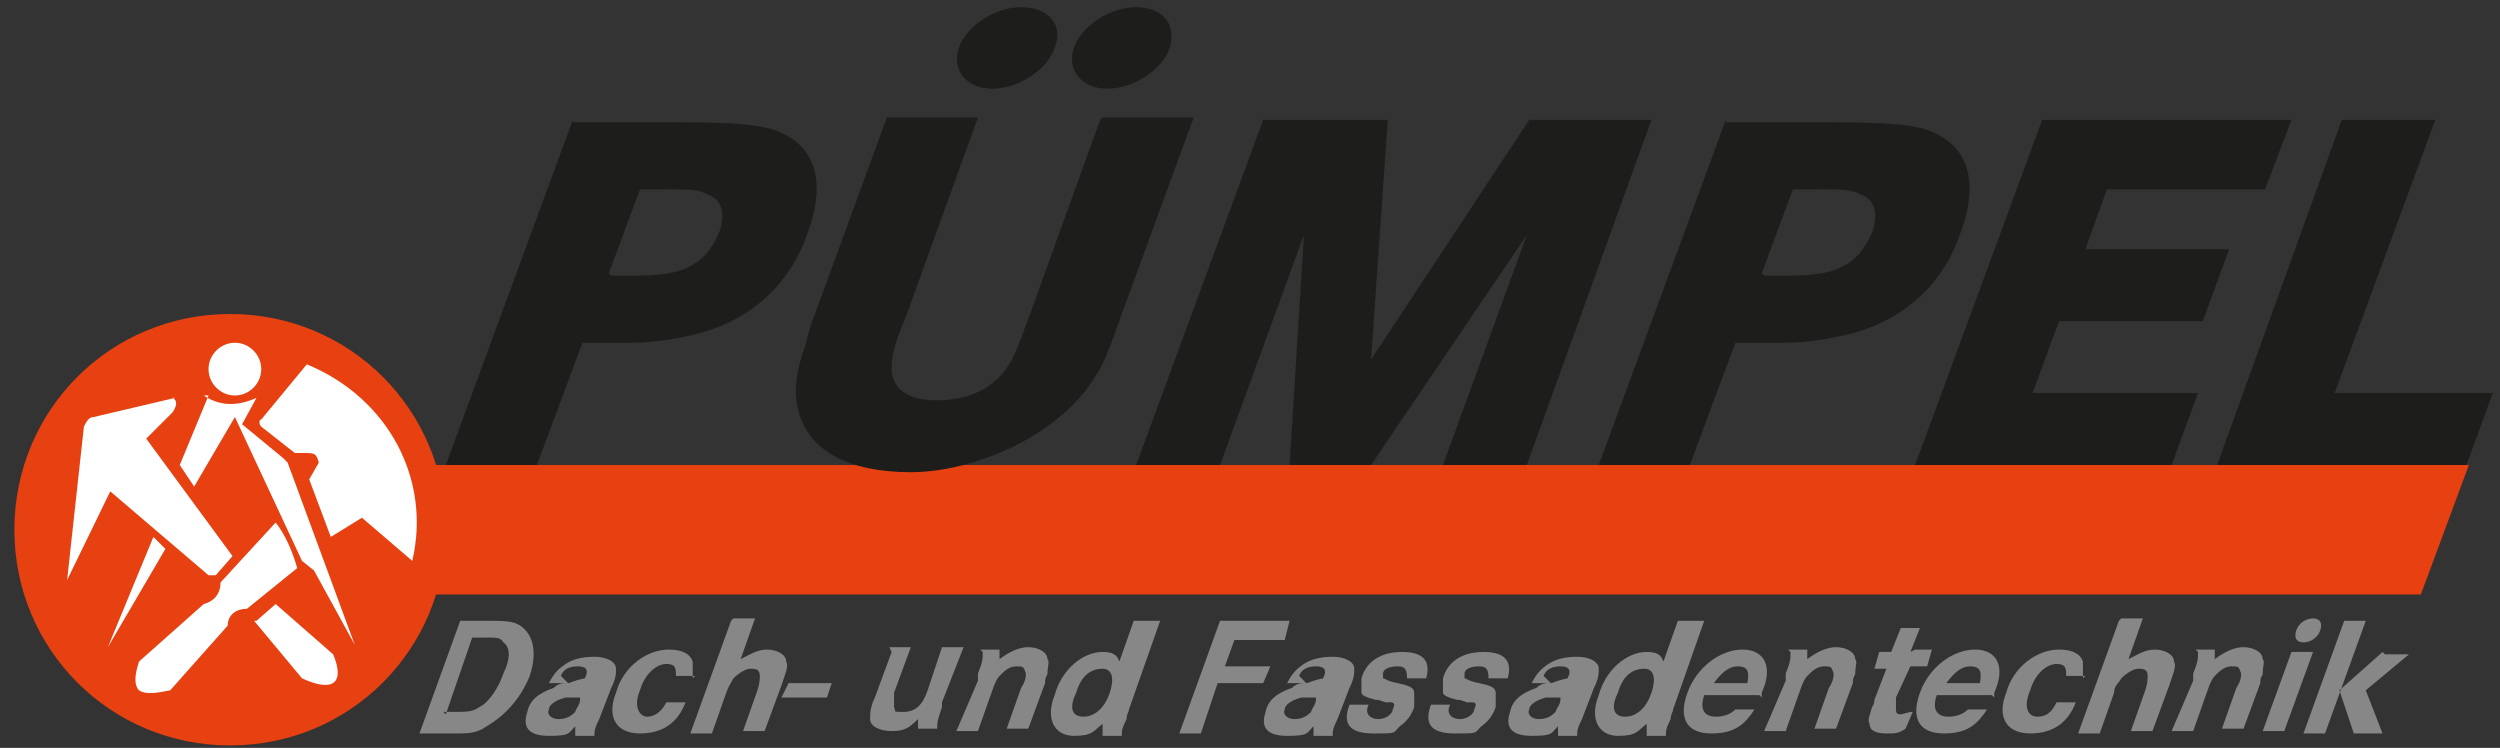 <?xml version="1.0" encoding="UTF-8"?>
<svg id="Ebene_1" xmlns="http://www.w3.org/2000/svg" version="1.1" xmlns:xlink="http://www.w3.org/1999/xlink" viewBox="0 0 104.3 31.2">
  <rect x="0" y="0" width="104.3" height="31.2" fill="#333333" stroke="none"/>
  <!-- Generator: Adobe Illustrator 29.4.0, SVG Export Plug-In . SVG Version: 2.1.0 Build 152)  -->
  <defs>
    <style>
      .st0, .st1 {
        fill-rule: evenodd;
      }

      .st0, .st2 {
        fill: #878787;
      }

      .st3 {
        fill: #e74011;
      }

      .st4, .st1 {
        fill: #1d1d1b;
      }

      .st5 {
        fill: #fff;
      }

      .st6 {
        fill: none;
      }

      .st7 {
        clip-path: url(#clippath);
      }
    </style>
    <clipPath id="clippath">
      <rect class="st6" width="104.3" height="31.2"/>
    </clipPath>
  </defs>
  <polygon class="st3" points="11.5 19.4 103 19.4 101 24.8 9.5 24.8 11.5 19.4"/>
  <g class="st7">
    <path class="st0" d="M18.6,29.8l1.1-3.2h.2c.3,0,.4,0,.5,0,.3,0,.5,0,.6.2.3.2.3.7,0,1.3-.2.6-.6,1.2-1,1.4-.3.2-.5.2-1.1.2h-.4ZM19.2,25.9l-1.7,4.7h1c.3,0,.4,0,.5,0,.5,0,.9,0,1.3-.3.7-.4,1.4-1.1,1.8-2.1.3-.9.2-1.7-.4-2.1-.3-.2-.7-.2-1.4-.2h-1.1Z"/>
    <path class="st0" d="M24.2,29.2c0,.2-.2.4-.2.5-.2.2-.4.3-.7.3s-.5-.2-.4-.4c0-.2.3-.4.7-.5.1,0,.3,0,.6,0v.2ZM23.4,28.2c.1-.3.4-.4.7-.4s.5.1.3.5h0c-.5.1-.6.2-.7.2-.2,0-.4,0-.6.2-.6.2-1,.5-1.1,1-.2.6,0,1,.9,1s.8-.1,1.1-.4h0c0,.2,0,.3,0,.4h.8c0-.2,0-.3.2-.7l.5-1.3c.2-.4.2-.6.2-.8,0-.3-.4-.5-.9-.5s-.9.1-1.2.3c-.3.2-.5.4-.7.8h.8Z"/>
    <path class="st2" d="M28.9,28.3c0-.3,0-.5,0-.7-.1-.3-.4-.5-1-.5-.9,0-1.9.7-2.2,1.8-.4,1,0,1.7,1,1.7s1.6-.5,1.9-1.3h-.8c-.2.4-.5.6-.8.6s-.6-.4-.3-1.1c.2-.7.7-1.1,1.1-1.1s.4.2.4.5h.8Z"/>
    <path class="st2" d="M30.5,25.9l-1.7,4.7h.9l.6-1.7c.1-.3.2-.4.3-.6.2-.2.5-.4.7-.4s.4,0,.4.3c0,.1,0,.3-.1.6l-.6,1.7h.9l.7-1.9c.2-.6.3-.8.2-1,0-.3-.4-.5-.8-.5s-.7.2-1.1.4l.6-1.7h-.9Z"/>
    <polygon class="st2" points="32.9 28.5 32.6 29.1 34.5 29.1 34.7 28.5 32.9 28.5"/>
    <path class="st2" d="M37.2,27.2l-.7,1.9c-.2.4-.2.7-.2.9,0,.3.4.5.9.5s.7-.1,1.1-.5c0,.2,0,.3,0,.4h.8c0-.3,0-.3.2-.9v-.2c0,0,.9-2.3.9-2.3h-.9l-.6,1.8c-.2.6-.5.9-1,.9s-.3,0-.4-.2c0-.1,0-.3,0-.6l.7-1.9h-.9Z"/>
    <path class="st2" d="M41,27.2c0,.3,0,.4-.2.9v.3c0,0-.9,2.1-.9,2.1h.9l.6-1.7c.1-.3.2-.5.3-.6.2-.2.4-.4.7-.4s.3,0,.4.3c0,.1,0,.3-.2.6l-.6,1.7h.9l.7-1.9c0-.3.1-.3.1-.4,0-.3.1-.5,0-.6,0-.3-.4-.5-.8-.5s-.8.2-1.2.5c0-.2,0-.3,0-.4h-.8Z"/>
    <path class="st0" d="M46,27.9c.4,0,.5.4.3,1-.2.6-.6,1-1.1,1s-.6-.4-.3-1c.2-.7.6-1,1.1-1M48.2,25.9h-.9l-.6,1.7c-.1-.3-.3-.4-.7-.4-.8,0-1.7.7-2,1.8-.4,1,0,1.7.8,1.7s.8-.2,1.2-.5c0,0,0,.1,0,.2,0,0,0,.2,0,.3h.8c0-.2,0-.3.2-.7,0-.2.1-.3.1-.4l1.3-3.7Z"/>
    <polygon class="st2" points="51.1 27.8 51.5 26.7 53.6 26.7 53.8 25.9 50.9 25.9 49.2 30.6 50.1 30.6 50.8 28.5 52.7 28.5 53 27.8 51.1 27.8"/>
    <path class="st0" d="M54.9,29.2c0,.2-.2.4-.2.5-.2.2-.4.3-.7.3s-.5-.2-.4-.4c0-.2.3-.4.7-.5.1,0,.3,0,.6,0v.2ZM54.2,28.2c.1-.3.4-.4.7-.4s.5.1.3.5h0c-.5.1-.6.2-.7.2-.2,0-.4,0-.6.2-.6.2-1,.5-1.1,1-.2.6,0,1,.9,1s.8-.1,1.1-.4h0c0,.2,0,.3,0,.4h.8c0-.2,0-.3.2-.7l.5-1.3c.2-.4.2-.6.2-.8,0-.3-.4-.5-.9-.5s-.9.1-1.2.3c-.3.2-.5.4-.7.8h.8Z"/>
    <path class="st2" d="M59.5,28.3c.2-.7-.1-1.1-1-1.1s-1.5.4-1.7,1.1c0,.2,0,.5,0,.6,0,.1.2.2.6.3h.1s.3.1.3.1c0,0,.2,0,.2,0,.2,0,.2.1.1.3,0,.2-.3.4-.6.4s-.6-.2-.4-.6h-.8c-.3.8,0,1.2,1,1.2s.8,0,1.1-.3c.3-.2.5-.5.6-.8,0-.2,0-.4,0-.6,0-.2-.2-.3-.7-.4-.5-.1-.5-.2-.6-.2,0,0,0-.1,0-.2,0-.2.3-.3.6-.3s.4.1.4.5h.8Z"/>
    <path class="st2" d="M62.9,28.3c.2-.7-.1-1.1-1-1.1s-1.5.4-1.7,1.1c0,.2,0,.5,0,.6,0,.1.2.2.6.3h.1s.3.1.3.1c0,0,.2,0,.2,0,.2,0,.2.1.1.3,0,.2-.3.4-.6.4s-.6-.2-.4-.6h-.8c-.3.8,0,1.2,1,1.2s.8,0,1.1-.3c.3-.2.5-.5.6-.8,0-.2,0-.4,0-.6,0-.2-.2-.3-.7-.4-.5-.1-.5-.2-.6-.2,0,0,0-.1,0-.2,0-.2.3-.3.6-.3s.4.1.4.5h.8Z"/>
    <path class="st0" d="M65.1,29.2c0,.2-.2.4-.2.5-.2.2-.4.3-.7.3s-.5-.2-.4-.4c0-.2.3-.4.7-.5.1,0,.3,0,.6,0v.2ZM64.4,28.2c.1-.3.4-.4.7-.4s.5.1.3.5h0c-.5.1-.6.2-.7.2-.2,0-.4,0-.6.2-.6.2-1,.5-1.1,1-.2.6,0,1,.9,1s.8-.1,1.1-.4h0c0,.2,0,.3,0,.4h.8c0-.2,0-.3.2-.7l.5-1.3c.2-.4.2-.6.2-.8,0-.3-.4-.5-.9-.5s-.9.1-1.2.3c-.3.2-.5.4-.7.8h.8Z"/>
    <path class="st0" d="M68.6,27.9c.4,0,.5.4.3,1-.2.6-.6,1-1.1,1s-.6-.4-.3-1c.2-.7.6-1,1.1-1M70.9,25.9h-.9l-.6,1.7c-.1-.3-.3-.4-.7-.4-.8,0-1.7.7-2,1.8-.4,1,0,1.7.8,1.7s.8-.2,1.2-.5c0,0,0,.1,0,.2,0,0,0,.2,0,.3h.8c0-.2,0-.3.2-.7,0-.2.1-.3.1-.4l1.3-3.7Z"/>
    <path class="st0" d="M71.5,28.5c.3-.4.6-.7,1-.7s.5.2.4.7h-1.4ZM73.5,29.1v-.2c.5-1.1.1-1.8-.8-1.8s-1.9.7-2.3,1.8c-.4,1.1,0,1.7,1,1.7s1.4-.4,1.8-1h-.8c-.2.2-.5.3-.8.3-.5,0-.7-.3-.5-.9h2.3Z"/>
    <path class="st2" d="M74.7,27.2c0,.3,0,.4-.2.9v.3c0,0-.9,2.1-.9,2.1h.9l.6-1.7c.1-.3.2-.5.3-.6.2-.2.4-.4.7-.4s.3,0,.4.3c0,.1,0,.3-.2.6l-.6,1.7h.9l.7-1.9c0-.3.1-.3.1-.4,0-.3.1-.5,0-.6,0-.3-.4-.5-.8-.5s-.8.2-1.2.5c0-.2,0-.3,0-.4h-.8Z"/>
    <path class="st2" d="M79.7,27.2l.4-1h-.8l-.4,1h-.5l-.2.7h.5l-.5,1.3c0,.2-.1.3-.1.3-.1.4-.2.5-.1.7,0,.3.3.4.7.4s.5,0,.8-.2l.3-.7c-.2,0-.4.1-.5.1s-.2,0-.2-.2c0,0,0-.1,0-.3v-.2c0,0,.6-1.3.6-1.3h.7l.2-.7h-.7Z"/>
    <path class="st0" d="M81.2,28.5c.3-.4.6-.7,1-.7s.5.2.4.7h-1.4ZM83.2,29.1v-.2c.5-1.1.1-1.8-.8-1.8s-1.9.7-2.3,1.8c-.4,1.1,0,1.7,1,1.7s1.4-.4,1.8-1h-.8c-.2.2-.5.3-.8.3-.5,0-.7-.3-.5-.9h2.3Z"/>
    <path class="st2" d="M86.9,28.3c0-.3,0-.5,0-.7-.1-.3-.4-.5-1-.5-.9,0-1.9.7-2.2,1.8-.4,1,0,1.7,1,1.7s1.6-.5,1.9-1.3h-.8c-.2.4-.4.6-.8.6s-.6-.4-.3-1.1c.2-.7.7-1.1,1.1-1.1s.4.2.4.5h.8Z"/>
    <path class="st2" d="M88.4,25.9l-1.7,4.7h.9l.6-1.7c0-.3.2-.4.3-.6.2-.2.5-.4.7-.4s.4,0,.4.3c0,.1,0,.3-.1.6l-.6,1.7h.9l.7-1.9c.2-.6.3-.8.2-1,0-.3-.4-.5-.8-.5s-.7.2-1.1.4l.6-1.7h-.9Z"/>
    <path class="st2" d="M91.7,27.2c0,.3,0,.4-.2.9v.3c0,0-.9,2.1-.9,2.1h.9l.6-1.7c.1-.3.2-.5.3-.6.2-.2.4-.4.7-.4s.3,0,.4.3c0,.1,0,.3-.2.6l-.6,1.7h.9l.7-1.9c0-.3.1-.3.1-.4,0-.3.1-.5,0-.6,0-.3-.4-.5-.8-.5s-.8.2-1.2.5c0-.2,0-.3,0-.4h-.8Z"/>
    <path class="st0" d="M96.5,25.8c-.3,0-.6.2-.7.5-.1.3,0,.5.3.5s.6-.2.7-.5c.1-.3,0-.5-.3-.5M95.6,27.2l-1.2,3.3h.9l1.2-3.3h-.9Z"/>
    <path class="st0" d="M97.8,25.9l-1.7,4.7h.9l1.7-4.7h-.9ZM99.4,27.2l-1.8,1.6.6,1.8h1.2l-.7-1.8,1.8-1.5h-1Z"/>
    <path class="st3" d="M.6,22.1c0-5,4-9,9-9s9,4,9,9-4,9-9,9S.6,27.1.6,22.1"/>
    <path class="st5" d="M8.7,15.4c0-.6.5-1.1,1.1-1.1s1.1.5,1.1,1.1-.5,1.1-1.1,1.1-1.1-.5-1.1-1.1"/>
    <path class="st5" d="M7.3,16.6l-3.4.8c-.2,0-.3.2-.4.4l-.7,6.4,1.8-3.7,4.1,3.5c.1,0,.2,0,.3,0l.7-.8-3.6-4.9,1.1-1.1c.2-.3.2-.5,0-.6"/>
    <polygon class="st5" points="6.9 22.9 6.4 22.4 4.5 27 6.9 22.9"/>
    <path class="st5" d="M8.7,16.5l-1.2,2.9.6.9,1.7-2.9,2.8,6,.5.4,1.7,3.1-2.8-7.6-.2-.2-1.7-1.4.6-1.1c-.9.4-1.6.3-2.2-.1"/>
    <path class="st5" d="M10.9,17.5c-.1,0-.1.2,0,.3l1.4,1.1h.4c.4,0,.5,0,.6.4l-.4.7.9,2.4,1.3-.8,2.1,1.8c.8-3.4-1-6.8-4.4-8.2l-1.9,2.3Z"/>
    <path class="st5" d="M10.7,25.9l.8-.7,2.4,2.1c.5,1.2,0,1.6-1.3,1l-2-2.4Z"/>
    <path class="st5" d="M11.5,21.8l-2.3,2.5c0,.5-.3.8-.7.9l-2.7,2.4c-.2.6-.2,1,0,1.2.3.2.8.1,1.3,0l2.4-2.7c0-.4.3-.7.8-.7l2.1-1.7c-.2-.7-.5-1.4-.9-1.9"/>
    <path class="st1" d="M25.4,11.4l1.3-3.5h1c1.1,0,1.4,0,1.8.2.6.2.8.8.5,1.6-.3.7-.7,1.2-1.4,1.5-.5.2-1,.3-2.3.3h-.8ZM23.9,5l-5.3,14.4h3.8l1.9-5.1h2c1.1,0,2.1-.2,2.9-.4,2.2-.6,3.8-2.1,4.5-4.2.7-1.9.4-3.3-.8-4-.8-.5-1.9-.6-4.9-.6h-4.1Z"/>
    <path class="st1" d="M47.4.3c-1.1,0-2.3.8-2.6,1.7-.3.9.3,1.7,1.4,1.7s2.3-.8,2.6-1.7c.3-1-.3-1.7-1.4-1.7M42.6.3c-1.1,0-2.3.8-2.6,1.7-.3.9.3,1.7,1.4,1.7s2.3-.8,2.6-1.7c.4-1-.3-1.7-1.4-1.7M45.9,5l-3,8.3c-.4,1.1-.6,1.6-.8,1.9-.6,1-1.7,1.5-3,1.5s-1.8-.5-1.9-1.2c0-.5,0-.9.6-2.3l3-8.3h-3.8l-3,8.2c-.2.5-.3.9-.4,1.3-.4,1.1-.5,2-.3,2.7.4,1.7,2.1,2.6,4.7,2.6s6.2-1.5,7.7-4c.4-.6.6-1.2,1.1-2.6l3-8.2h-3.8Z"/>
    <polygon class="st4" points="52.7 5 47.4 19.4 50.9 19.4 54.4 9.8 53.8 19.4 57.2 19.4 63.7 9.8 60.2 19.4 63.7 19.4 68.9 5 63.8 5 57.2 15 57.9 5 52.7 5"/>
    <path class="st1" d="M73.5,11.4l1.3-3.5h1c1.1,0,1.4,0,1.8.2.6.2.8.8.5,1.6-.3.7-.7,1.2-1.4,1.5-.5.2-1,.3-2.3.3h-.8ZM72,5l-5.3,14.4h3.8l1.9-5.1h2c1.1,0,2.1-.2,2.9-.4,2.2-.6,3.8-2.1,4.5-4.2.7-1.9.4-3.3-.8-4-.8-.5-1.9-.6-4.9-.6h-4.1Z"/>
    <polygon class="st4" points="87 10.4 87.9 7.9 94.5 7.9 95.6 5 85.2 5 79.9 19.4 90.6 19.4 91.7 16.4 84.8 16.4 85.9 13.4 91.9 13.4 93 10.4 87 10.4"/>
    <polygon class="st4" points="97.7 5 92.5 19.4 102.9 19.4 104 16.4 97.4 16.4 101.6 5 97.7 5"/>
  </g>
</svg>